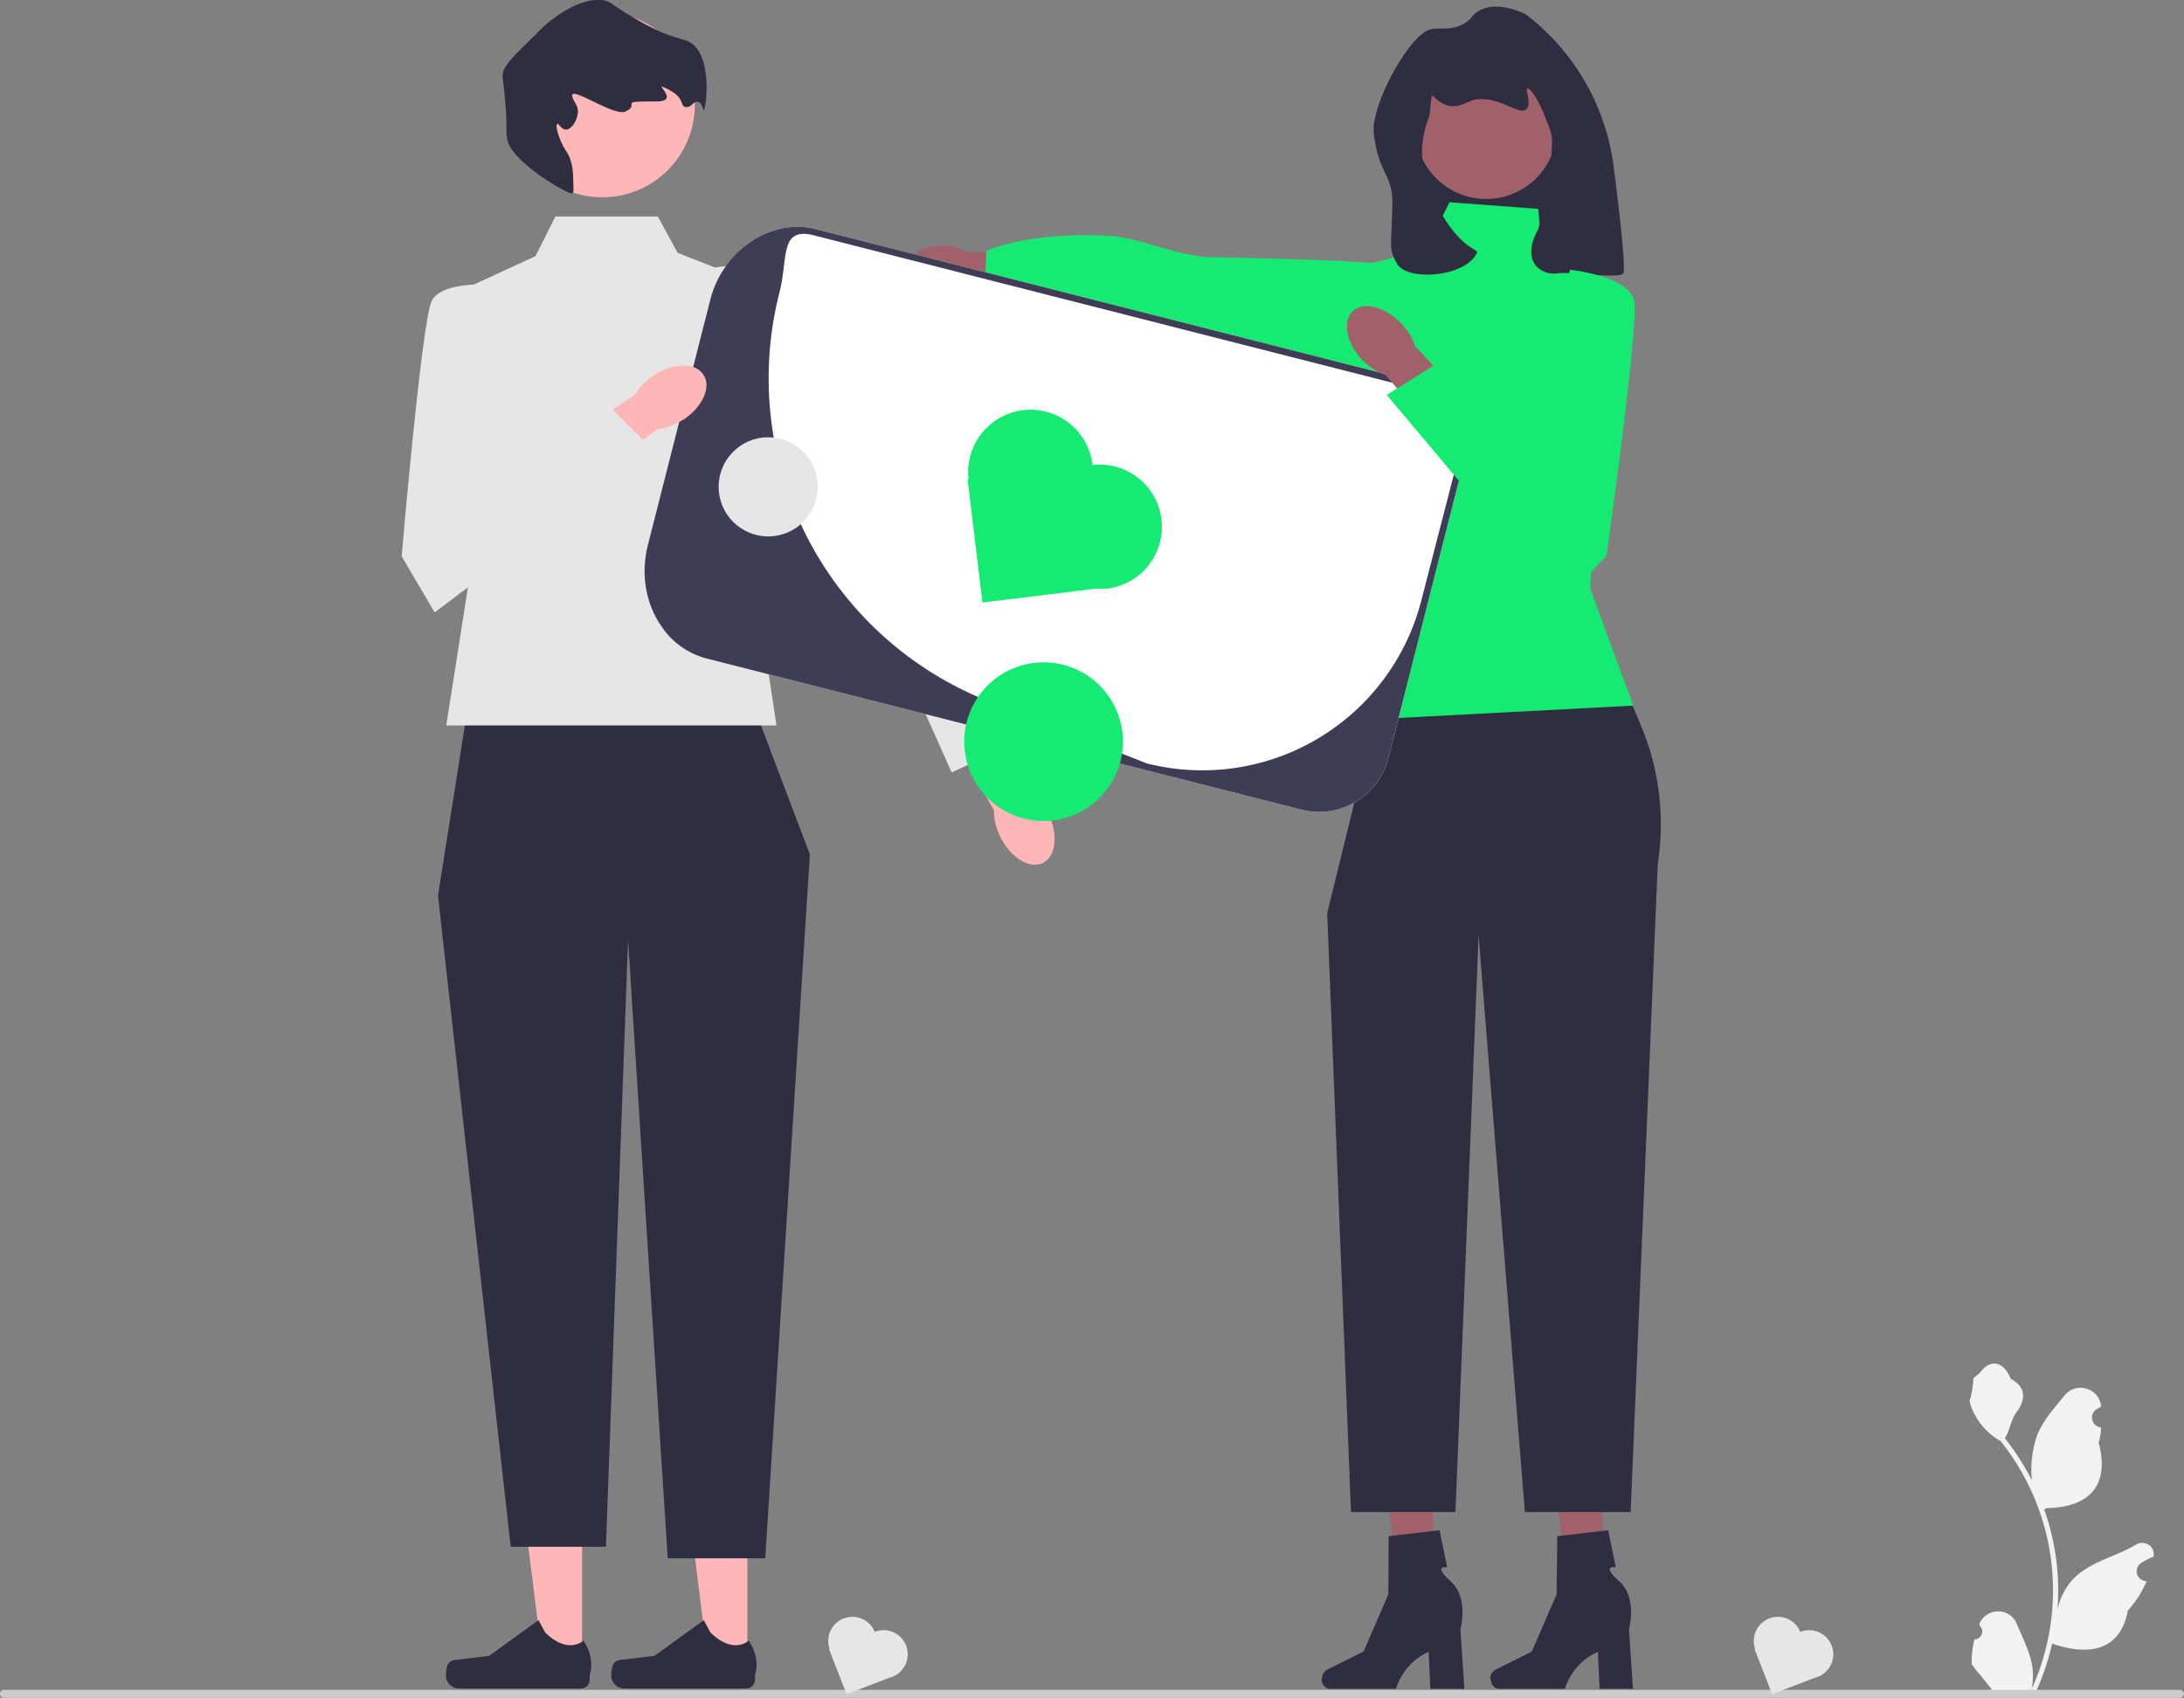 <svg xmlns="http://www.w3.org/2000/svg" width="660.7" height="513.7" viewBox="0 0 660.7 513.7" xmlns:xlink="http://www.w3.org/1999/xlink"><rect x="0" y="0" width="660.7" height="513.7" fill="#808080" stroke="none"/><polygon points="476.6 95.1 428.2 95.1 428.2 17.9 476.6 33.3 476.6 95.1" fill="#2f2e41"/><g><polygon points="485.2 487.2 475.2 487.4 469.6 442.5 484.4 442.2 485.2 487.2" fill="#a0616a"/><path d="M451 508c0 1.7 1.1 3 2.6 3h19.8s2-7.8 10-11.2l.5 11.2H494l-1.2-18s2.7-9.6-3-14.6-1-4.2-1-4.2l-2.3-11.2-15.4 1.8-.2 17.6-7.5 17.3-11 5.5c-1 .5-1.6 1.6-1.6 2.8Z" fill="#2f2e41"/></g><g><polygon points="434 487.2 424 487.4 418.5 442.5 433.2 442.2 434 487.2" fill="#a0616a"/><path d="M399.8 508c0 1.7 1.2 3 2.6 3h19.9s2-7.8 9.9-11.2l.5 11.2H443l-1.2-18s2.7-9.6-3-14.6c-5.6-5-1-4.2-1-4.2l-2.3-11.2-15.4 1.8-.1 17.6-7.5 17.3-11 5.5c-1 .5-1.6 1.6-1.6 2.8Z" fill="#2f2e41"/></g><path d="m479.7 179.5-63.8 38.1-14.4 58.7 7.2 181.2h31.6l7-174.5 14 174.5h32l8.2-196c2.2-14.2.5-28.8-5.1-42l-16.7-40Z" fill="#2f2e41"/><path d="m465.3 63.2-26.8-2-7.2 14.3-20.6 5.2-5.1 63.8c10.2 26.5 16.5 51.8 10.3 73.1l78.2-4.1-13-35.3s-.4-13 6.8-30.6-4-62.8-4-62.8l-16.6-4.1-2-17.5Z" fill="#15eb72"/><g><path d="M285 88c2.7.1 5-.4 7-1.3l24.7 2.3.8-11.8-25.2-1.1a15 15 0 0 0-6.8-1.8c-6-.2-11 2.7-11 6.5s4.6 7 10.5 7.2Z" fill="#a0616a"/><path d="M431.6 124.1s-.8-37.7-9.1-43.3c-3.4-2.3-55.8-2.9-57.7-3-11.8-1.3-20.2-6-30-6.5-24.2-1.2-36.4 4.6-36.4 4.6l-.5 12.1 133.7 36.1Z" fill="#15eb72"/></g><circle id="b" cx="449.6" cy="38.8" r="21.4" fill="#a0616a"/><path d="M443.1 7c-4.6 2.8-8 .8-11.2 2.2-6.4 2.9-17.3 23-16.3 31.3 1.4 12 5.8 12.4 5.6 21-.2 13.7-1.3 13.6 1.5 18.4 3.2 5.3 20.8 3.9 24.1-3.4.7-1.4-6.5-.8-14.5-19.5a29 29 0 0 1 0-21.6c.4-.9.5-7 1.2-6.4 6 6 9.4 1.7 13 1.1 7.4-1 13 5 15.3 2.9 1.6-1.6-.5-5.9.3-6.2.9-.3 3.8 4.3 5.6 9.3 1.3 3.2 1.9 4.9 1.8 6.7a97 97 0 0 1-4.2 26.6c-5.6 10.2 1.4 14 5.8 13.3 3.5-.6 19 1.8 20 0 .7-1.5-1-17.3-2.9-32a69 69 0 0 0-26.4-46.2C461 4 453 0 447.4 3.3c-2.2 1.2-1.8 2.1-4.3 3.7Z" fill="#2f2e41"/><g><polygon points="176.1 503.8 164.3 503.8 158.6 458.1 176.1 458.1 176.1 503.8" fill="#ffb6b6"/><path d="M135.5 503.6c-.4.6-.6 2.6-.6 3.3a4 4 0 0 0 4 4h36.8c1.5 0 2.7-1.2 2.7-2.7v-1.5s1.9-4.6-1.9-10.3c0 0-4.6 4.4-11.6-2.5l-2-3.7L148 501l-8.2 1c-1.8.3-3.4 0-4.3 1.6Z" fill="#2f2e41"/></g><g><polygon points="226.1 503.8 214.3 503.8 208.6 458.1 226.1 458.1 226.1 503.8" fill="#ffb6b6"/><path d="M185.5 503.6c-.4.6-.6 2.6-.6 3.3a4 4 0 0 0 4 4h36.8c1.5 0 2.7-1.2 2.7-2.7v-1.5s1.9-4.6-1.9-10.3c0 0-4.6 4.4-11.6-2.5l-2-3.7L198 501l-8.2 1c-1.8.3-3.4 0-4.3 1.6Z" fill="#2f2e41"/></g><polygon points="228.5 215 141.5 214 132.5 271 154.5 468 183.3 468 190 284.5 202 471.5 231.5 471.5 245 258.5 228.5 215" fill="#2f2e41"/><g><path d="M597.3 496c2 .1 3.2-2.5 1.7-4l-.2-.6v-.1c2.2-5 9.2-5 11.3 0 1.9 4.5 4.2 8.9 4.8 13.6.2 2 .1 4.1-.3 6.2a72.3 72.3 0 0 0-9.4-75.1 19.5 19.5 0 0 1-8-8.4c-.7-1.3-1.2-2.7-1.4-4 .4 0 1.4-6 1.1-6.4.6-.8 1.6-1.3 2.2-2 3-4.1 7-3.4 9.2 2 4.6 2.4 4.6 6.2 1.8 10-1.8 2.3-2 5.5-3.6 8l.5.6c3 3.8 5.5 7.9 7.7 12.1-.6-4.7.3-10.5 1.8-14.2 1.8-4.2 5-7.7 8-11.4 3.4-4.4 10.5-2.4 11.1 3.1v.2l-1.2.7a3 3 0 0 0 1.2 5.6c0 1.6-.3 3.1-.7 4.6 3.7 14.3-4.3 19.6-15.7 19.8l-.8.4a73.2 73.2 0 0 1 4 30.5v-.1c.9-4.2 3.1-8.2 6.5-10.9 4.9-4 11.9-5.6 17.2-8.8 2.6-1.6 5.9.4 5.4 3.4v.2a20.7 20.7 0 0 0-3.6 1.8 3 3 0 0 0 1.3 5.6h.2a30.7 30.7 0 0 1-5.7 8.9c-2.3 12.5-12.2 13.7-22.9 10a75 75 0 0 1-5 14.8h-18l-.2-.6c1.7 0 3.3 0 5-.3l-4-5h-.1l-2-2.6c-.1-2.6.2-5.1.8-7.6Z" fill="#f2f2f2"/><path d="M0 512.5c0 .6.5 1.2 1.2 1.2h658.3c.6 0 1.2-.6 1.2-1.2 0-.7-.6-1.2-1.2-1.2H1.2c-.7 0-1.2.5-1.2 1.2Z" fill="#ccc"/></g><polygon points="199 65.5 168 65.5 162 77.5 132.5 91.1 143 168.5 135 219.5 234.9 219.5 226 160.5 238 89.5 205 76.5 199 65.5" fill="#e6e6e6"/><path d="M302.6 253.2c-1.3-2.7-2-5.6-1.9-8l-14.5-25.5 12.3-6.5 13.4 26.5c2 1.4 3.9 3.7 5.2 6.4 3.1 6.3 2.4 13-1.6 15s-9.8-1.6-12.9-7.9Z" fill="#ffb6b6"/><path d="M207 86.1s9.7-10 20.7-3 51 78.8 51 78.8l31 61.7-21.8 10.1-26.4-59-55.3-59.6.7-29Z" fill="#e6e6e6"/><circle cx="182.2" cy="31.7" r="28" fill="#ffb6b6"/><path d="M173.4 54.2c.1 2.8.2 4.1-.2 4.3-1.3.5-17.6-9.1-19.5-15.5-.9-3-.1-3-.8-11.6-.6-8.1-1.3-8.2-.5-10.2 1-2.3 3.7-5 9.4-10.5 2-2.1 3.2-3.2 3.8-3.7 2-1.6 9.6-7.7 16.6-7 3 .4 2.4 1.6 13.3 7.5l4 2c4.2 1.8 6.8 2.3 8.2 2.8 8.3 3.2 5.9 20.8 5.2 21-.3 0-.4-2.3-1.8-2.5-1.2-.2-2 1.5-3.1 1.6-3 .2.3-2.8-7.2-6-2.9-1.3 5.2 4.4-2.5 4.3-12-.1-4.3.7-9 3-3.3 1.8-16.7-7.8-16.2-4.7.4 2.1 2 2.8 1.7 5.2-.2 2.4-2 5-3.5 5-1.5.1-2.3-2-2.7-1.7-.6.2 0 2.7 1.1 5.3 1.5 3.4 2.3 3.4 3 6 .5 1.4.6 2.7.7 5.4Z" fill="#2f2e41"/><path d="m393.8 245-180.2-45.8a21.6 21.6 0 0 1-15.5-26.2l22.4-88.1a21.6 21.6 0 0 1 26.2-15.6l180.1 45.8a21.6 21.6 0 0 1 15.6 26.2L420 229.4a21.6 21.6 0 0 1-26.2 15.6Z" fill="#fff"/><path d="m393.8 245-180.2-45.8a23.6 23.6 0 0 1-13.7-10c-4.8-7.1-6-16-3.9-24.3L214.8 91a30 30 0 0 1 15-19.4c5.3-2.7 11.1-3.8 16.9-2.3l180.1 45.8a21.6 21.6 0 0 1 15.6 26.2L420 229.4a21.6 21.6 0 0 1-26.2 15.6ZM246.2 71.2c-10.5-2.6-7.7 6.9-10.4 17.3A105 105 0 0 0 298.6 212L347 231a68.4 68.4 0 0 0 83-49.4l10.5-40.7a19.6 19.6 0 0 0-14.2-23.8L246.2 71.2Z" fill="#3f3d56"/><path d="M330.5 140.7A18.8 18.8 0 0 0 293 145h-.3l4.5 37.3 34.4-4.2h3.3a18.8 18.8 0 1 0-4.5-37.4Z" fill="#15eb72"/><path d="M264.6 493.7A7.3 7.3 0 0 0 251 499h-.2l5.3 13.6 12.5-4.8 1.2-.4a7.3 7.3 0 1 0-5.3-13.6Z" fill="#e6e6e6"/><path d="M544.6 493.7A7.3 7.3 0 0 0 531 499h-.2l5.3 13.6 12.5-4.8 1.2-.4a7.3 7.3 0 1 0-5.3-13.6Z" fill="#e6e6e6"/><circle cx="315.7" cy="224.4" r="24" fill="#15eb72"/><path d="M206.6 127a17.5 17.5 0 0 1-7.8 2.9l-23.5 17.4-8-11.4 24.8-16.5c1.2-2.1 3.2-4.2 5.7-5.9 6-3.8 12.6-3.9 15-.1 2.5 3.7-.3 9.8-6.2 13.7Z" fill="#ffb6b6"/><path d="M151.5 86.3s-18-2-21 5-9 77-9 77l10 17 65.6-49.6-13.3-13.3-28.1 13.3-4.2-49.4Z" fill="#e6e6e6"/><g><path d="M412.2 109c2.2 2.2 4.6 3.7 7 4.5l19 22.2 10.3-9.4-20.4-21.5c-.7-2.4-2.2-4.9-4.3-7-4.9-5.1-11.4-6.7-14.6-3.6-3.2 3.1-1.9 9.7 3 14.8Z" fill="#a0616a"/><path d="M475 81.6s18 2 19.4 9.5-8.4 77-8.4 77l-13.5 14.4-53-63 16-10 24.4 19.3L475 81.6Z" fill="#15eb72"/></g><circle cx="232.4" cy="147.3" r="15" fill="#e6e6e6"/></svg>